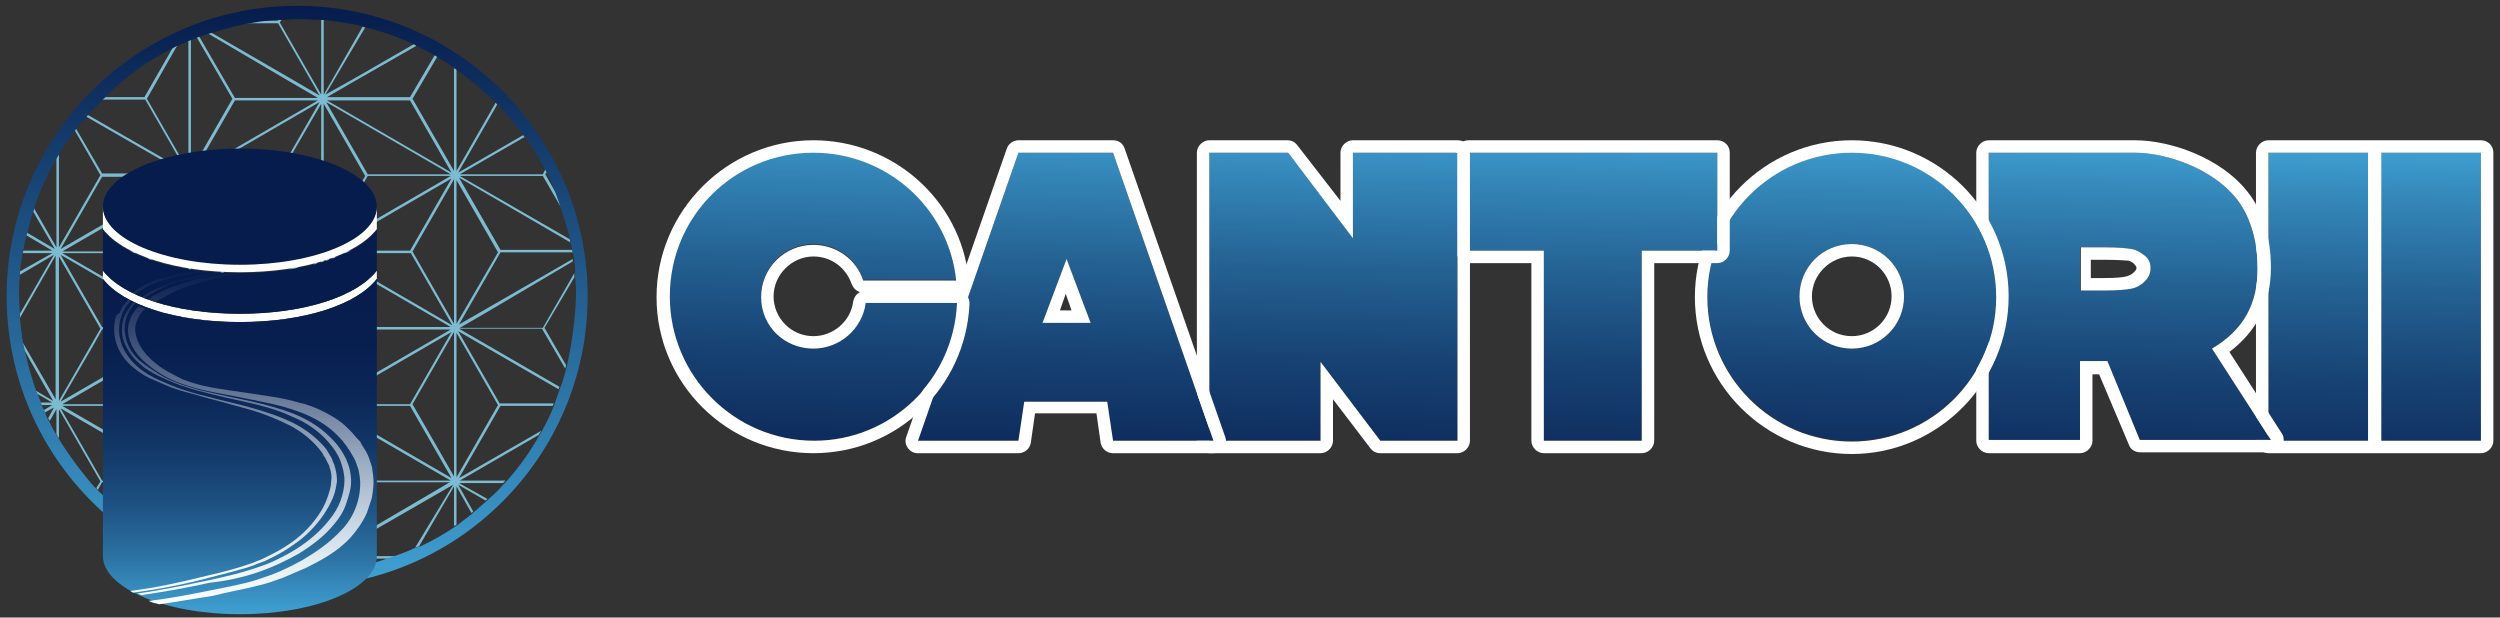 <?xml version="1.0" encoding="utf-8"?>
<!-- Generator: Adobe Illustrator 24.0.2, SVG Export Plug-In . SVG Version: 6.00 Build 0)  -->
<svg version="1.1" id="レイヤー_1" xmlns="http://www.w3.org/2000/svg" xmlns:xlink="http://www.w3.org/1999/xlink" x="0px"
	 y="0px" viewBox="0 0 301.2 74.4" style="enable-background:new 0 0 301.2 74.4;" xml:space="preserve">
<rect x="0" y="0" width="301.2" height="74.4" fill="#333333" stroke="none"/>
<style type="text/css">
	.st0{fill:url(#SVGID_1_);}
	.st1{fill:url(#SVGID_2_);}
	.st2{fill:#FFFFFF;}
	.st3{fill:url(#SVGID_3_);}
	.st4{fill:url(#SVGID_4_);}
	.st5{fill:url(#SVGID_5_);}
	.st6{fill:url(#SVGID_6_);}
	.st7{fill:url(#SVGID_7_);}
	.st8{fill:url(#SVGID_8_);}
	.st9{fill:#7DBBD1;}
	.st10{fill:url(#SVGID_9_);}
	.st11{fill:#061C4C;}
	.st12{fill:url(#SVGID_10_);}
	.st13{fill:url(#SVGID_11_);}
	.st14{fill:url(#SVGID_12_);}
	.st15{fill:url(#SVGID_13_);}
	.st16{fill:url(#SVGID_14_);}
	.st17{fill:url(#SVGID_15_);}
	.st18{fill:url(#SVGID_16_);}
</style>
<linearGradient id="SVGID_1_" gradientUnits="userSpaceOnUse" x1="280.061" y1="17.557" x2="278.854" y2="75.498">
	<stop  offset="0" style="stop-color:#40A1D3"/>
	<stop  offset="0.105" style="stop-color:#3588BA"/>
	<stop  offset="0.296" style="stop-color:#246293"/>
	<stop  offset="0.484" style="stop-color:#174374"/>
	<stop  offset="0.666" style="stop-color:#0E2D5E"/>
	<stop  offset="0.841" style="stop-color:#082051"/>
	<stop  offset="1" style="stop-color:#061C4C"/>
</linearGradient>
<rect x="273.3" y="18.4" class="st0" width="12.8" height="34.7"/>
<linearGradient id="SVGID_2_" gradientUnits="userSpaceOnUse" x1="292.88" y1="17.557" x2="291.672" y2="75.498">
	<stop  offset="0" style="stop-color:#40A1D3"/>
	<stop  offset="0.105" style="stop-color:#3588BA"/>
	<stop  offset="0.296" style="stop-color:#246293"/>
	<stop  offset="0.484" style="stop-color:#174374"/>
	<stop  offset="0.666" style="stop-color:#0E2D5E"/>
	<stop  offset="0.841" style="stop-color:#082051"/>
	<stop  offset="1" style="stop-color:#061C4C"/>
</linearGradient>
<rect x="286.1" y="18.4" class="st1" width="12.8" height="34.7"/>
<path class="st2" d="M298.9,16.9h-12.8h-12.8c-0.8,0-1.5,0.7-1.5,1.5v34.7c0,0.8,0.7,1.5,1.5,1.5h12.8h12.8c0.8,0,1.5-0.7,1.5-1.5
	V18.4C300.4,17.5,299.7,16.9,298.9,16.9z M298.9,53.1h-12.8h-12.8V18.4h12.8h12.8V53.1z"/>
<linearGradient id="SVGID_3_" gradientUnits="userSpaceOnUse" x1="256.961" y1="16.804" x2="255.744" y2="75.187">
	<stop  offset="0" style="stop-color:#40A1D3"/>
	<stop  offset="0.105" style="stop-color:#3588BA"/>
	<stop  offset="0.296" style="stop-color:#246293"/>
	<stop  offset="0.484" style="stop-color:#174374"/>
	<stop  offset="0.666" style="stop-color:#0E2D5E"/>
	<stop  offset="0.841" style="stop-color:#082051"/>
	<stop  offset="1" style="stop-color:#061C4C"/>
</linearGradient>
<path class="st3" d="M250.6,43.6v9.5h-11V18.4c0,0,17.6,0,17.6,0c3.8,0,9.4,1.9,12.3,5.6c1.8,2.3,2.5,5.5,2.5,8.3
	c0,4.2-1.6,7.4-5.5,9.7l7.1,11h-15.8l-3.9-9.5H250.6z M250.6,29.8V35h3.1c1.4,0,2.4-0.1,3-0.2c0.6-0.1,1.2-0.4,1.7-0.9
	c0.5-0.5,0.7-1,0.7-1.6c0-0.6-0.2-1.1-0.7-1.5c-0.5-0.4-1-0.7-1.6-0.8c-0.6-0.1-1.6-0.2-3.2-0.2H250.6z"/>
<path class="st2" d="M257.2,18.4c3.8,0,9.4,1.9,12.3,5.6c1.8,2.3,2.5,5.5,2.5,8.3c0,4.2-1.6,7.4-5.5,9.7l7.1,11h-15.8l-3.9-9.5h-3.3
	v9.5h-11V18.4C239.5,18.4,257.2,18.4,257.2,18.4 M250.6,35h3.1c1.4,0,2.4-0.1,3-0.2c0.6-0.1,1.2-0.4,1.7-0.9c0.5-0.5,0.7-1,0.7-1.6
	c0-0.6-0.2-1.1-0.7-1.5c-0.5-0.4-1-0.7-1.6-0.8c-0.6-0.1-1.6-0.2-3.2-0.2h-2.9V35 M257.2,16.9h-17.6c-0.8,0-1.5,0.7-1.5,1.5v34.7
	c0,0.8,0.7,1.5,1.5,1.5h11c0.8,0,1.5-0.7,1.5-1.5v-8h0.8l3.6,8.5c0.2,0.6,0.8,0.9,1.4,0.9h15.8c0.5,0,1.1-0.3,1.3-0.8
	s0.2-1.1-0.1-1.5l-6.3-9.8c3.3-2.5,5-5.8,5-10.2c0-3.6-1-6.9-2.9-9.2C267.5,19,261.5,16.9,257.2,16.9L257.2,16.9z M252.1,31.3h1.4
	c1.9,0,2.7,0.1,2.9,0.1c0.3,0.1,0.6,0.2,0.8,0.5c0.2,0.2,0.2,0.3,0.2,0.4c0,0.1,0,0.2-0.3,0.5c-0.3,0.3-0.6,0.4-0.9,0.5
	c-0.4,0.1-1.1,0.2-2.7,0.2h-1.6V31.3L252.1,31.3z"/>
<linearGradient id="SVGID_4_" gradientUnits="userSpaceOnUse" x1="223.52" y1="16.107" x2="222.304" y2="74.491">
	<stop  offset="0" style="stop-color:#40A1D3"/>
	<stop  offset="0.105" style="stop-color:#3588BA"/>
	<stop  offset="0.296" style="stop-color:#246293"/>
	<stop  offset="0.484" style="stop-color:#174374"/>
	<stop  offset="0.666" style="stop-color:#0E2D5E"/>
	<stop  offset="0.841" style="stop-color:#082051"/>
	<stop  offset="1" style="stop-color:#061C4C"/>
</linearGradient>
<path class="st4" d="M240.5,35.7c0,9.6-7.8,17.4-17.4,17.4c-9.6,0-17.4-7.8-17.4-17.4s7.8-17.4,17.4-17.4
	C232.7,18.4,240.5,26.1,240.5,35.7z M223.1,29.4c-3.5,0-6.3,2.8-6.3,6.3c0,3.5,2.8,6.3,6.3,6.3s6.3-2.8,6.3-6.3
	C229.4,32.2,226.6,29.4,223.1,29.4z"/>
<path class="st2" d="M223.1,18.4c9.6,0,17.4,7.8,17.4,17.4s-7.8,17.4-17.4,17.4c-9.6,0-17.4-7.8-17.4-17.4S213.5,18.4,223.1,18.4
	 M223.1,42c3.5,0,6.3-2.8,6.3-6.3s-2.8-6.3-6.3-6.3c-3.5,0-6.3,2.8-6.3,6.3S219.6,42,223.1,42 M223.1,16.9
	c-10.4,0-18.9,8.5-18.9,18.9s8.5,18.9,18.9,18.9S242,46.1,242,35.7S233.5,16.9,223.1,16.9L223.1,16.9z M223.1,40.5
	c-2.7,0-4.8-2.2-4.8-4.8s2.2-4.8,4.8-4.8c2.7,0,4.8,2.2,4.8,4.8S225.8,40.5,223.1,40.5L223.1,40.5z"/>
<linearGradient id="SVGID_5_" gradientUnits="userSpaceOnUse" x1="192.065" y1="15.452" x2="190.849" y2="73.835">
	<stop  offset="0" style="stop-color:#40A1D3"/>
	<stop  offset="0.105" style="stop-color:#3588BA"/>
	<stop  offset="0.296" style="stop-color:#246293"/>
	<stop  offset="0.484" style="stop-color:#174374"/>
	<stop  offset="0.666" style="stop-color:#0E2D5E"/>
	<stop  offset="0.841" style="stop-color:#082051"/>
	<stop  offset="1" style="stop-color:#061C4C"/>
</linearGradient>
<polygon class="st5" points="176.9,18.4 176.9,30.2 186,30.2 186,53.1 197.8,53.1 197.8,30.2 206.9,30.2 206.9,18.4 "/>
<path class="st2" d="M206.9,18.4v11.8h-9.1v22.9H186V30.2h-9.1V18.4H206.9 M206.9,16.9h-30c-0.8,0-1.5,0.7-1.5,1.5v11.8
	c0,0.8,0.7,1.5,1.5,1.5h7.6v21.4c0,0.8,0.7,1.5,1.5,1.5h11.8c0.8,0,1.5-0.7,1.5-1.5V31.7h7.6c0.8,0,1.5-0.7,1.5-1.5V18.4
	C208.4,17.5,207.7,16.9,206.9,16.9L206.9,16.9z"/>
<linearGradient id="SVGID_6_" gradientUnits="userSpaceOnUse" x1="161.086" y1="14.806" x2="159.87" y2="73.19">
	<stop  offset="0" style="stop-color:#40A1D3"/>
	<stop  offset="0.105" style="stop-color:#3588BA"/>
	<stop  offset="0.296" style="stop-color:#246293"/>
	<stop  offset="0.484" style="stop-color:#174374"/>
	<stop  offset="0.666" style="stop-color:#0E2D5E"/>
	<stop  offset="0.841" style="stop-color:#082051"/>
	<stop  offset="1" style="stop-color:#061C4C"/>
</linearGradient>
<polygon class="st6" points="175.6,18.4 163,18.4 163,28.6 155.2,18.4 155,18.4 145.7,18.4 145.7,53.1 159.1,53.1 159.1,43.6 
	166.3,53.1 175.6,53.1 "/>
<path class="st2" d="M175.6,18.4v34.7h-9.3l-7.2-9.5v9.5h-13.4V18.4h9.3h0.2l7.8,10.3V18.4H175.6 M175.6,16.9H163
	c-0.8,0-1.5,0.7-1.5,1.5v5.8l-5.2-6.7c-0.3-0.4-0.7-0.6-1.2-0.6H155h-9.3c-0.8,0-1.5,0.7-1.5,1.5v34.7c0,0.8,0.7,1.5,1.5,1.5h13.4
	c0.8,0,1.5-0.7,1.5-1.5v-5l4.5,5.9c0.3,0.4,0.7,0.6,1.2,0.6h9.3c0.8,0,1.5-0.7,1.5-1.5V18.4C177.1,17.5,176.5,16.9,175.6,16.9
	L175.6,16.9z"/>
<linearGradient id="SVGID_7_" gradientUnits="userSpaceOnUse" x1="129.253" y1="14.176" x2="128.037" y2="72.56">
	<stop  offset="0" style="stop-color:#40A1D3"/>
	<stop  offset="0.105" style="stop-color:#3588BA"/>
	<stop  offset="0.296" style="stop-color:#246293"/>
	<stop  offset="0.484" style="stop-color:#174374"/>
	<stop  offset="0.666" style="stop-color:#0E2D5E"/>
	<stop  offset="0.841" style="stop-color:#082051"/>
	<stop  offset="1" style="stop-color:#061C4C"/>
</linearGradient>
<path class="st7" d="M134.1,18.4h-5.7h-5.7l-12.1,34.7h12.1l0.7-4.7h5h5l0.7,4.7h12.1L134.1,18.4z M125.6,38.9l2.9-7.7l2.9,7.7
	H125.6z"/>
<path class="st2" d="M134.1,18.4l12.1,34.7h-12.1l-0.7-4.7h-5h-5l-0.7,4.7h-12.1l12.1-34.7h5.7H134.1 M125.6,38.9h5.8l-2.9-7.7
	L125.6,38.9 M134.1,16.9h-5.7h-5.7c-0.6,0-1.2,0.4-1.4,1l-12.1,34.7c-0.2,0.5-0.1,1,0.2,1.4c0.3,0.4,0.7,0.6,1.2,0.6h12.1
	c0.7,0,1.4-0.5,1.5-1.3l0.5-3.5h3.7h3.7l0.5,3.5c0.1,0.7,0.7,1.3,1.5,1.3h12.1c0.5,0,0.9-0.2,1.2-0.6c0.3-0.4,0.4-0.9,0.2-1.4
	l-12.1-34.7C135.3,17.3,134.8,16.9,134.1,16.9L134.1,16.9z M127.7,37.4l0.7-2l0.7,2H127.7L127.7,37.4z"/>
<linearGradient id="SVGID_8_" gradientUnits="userSpaceOnUse" x1="98.46" y1="13.535" x2="97.243" y2="71.919">
	<stop  offset="0" style="stop-color:#40A1D3"/>
	<stop  offset="0.105" style="stop-color:#3588BA"/>
	<stop  offset="0.296" style="stop-color:#246293"/>
	<stop  offset="0.484" style="stop-color:#174374"/>
	<stop  offset="0.666" style="stop-color:#0E2D5E"/>
	<stop  offset="0.841" style="stop-color:#082051"/>
	<stop  offset="1" style="stop-color:#061C4C"/>
</linearGradient>
<path class="st8" d="M98,42c-3.5,0-6.3-2.8-6.3-6.3s2.8-6.3,6.3-6.3c2.8,0,5.2,1.8,6,4.3h11.2c-1-8.7-8.3-15.4-17.2-15.4
	c-9.6,0-17.4,7.8-17.4,17.4S88.4,53.1,98,53.1c9.3,0,16.9-7.3,17.3-16.6h-11.1C103.9,39.6,101.2,42,98,42z"/>
<path class="st2" d="M98,18.4c8.9,0,16.3,6.7,17.2,15.4H104c-0.8-2.5-3.2-4.3-6-4.3c-3.5,0-6.3,2.8-6.3,6.3S94.5,42,98,42
	c3.2,0,5.9-2.4,6.3-5.5h11.1c-0.4,9.2-8,16.6-17.3,16.6c-9.6,0-17.4-7.8-17.4-17.4S88.4,18.4,98,18.4 M115.3,36.5L115.3,36.5
	 M98,16.9c-10.4,0-18.9,8.5-18.9,18.9S87.6,54.6,98,54.6c10.1,0,18.3-7.9,18.8-17.9c0-0.1,0-0.1,0-0.2c0-0.6-0.4-1.2-1-1.4
	c0.2-0.1,0.3-0.2,0.5-0.4c0.3-0.3,0.4-0.7,0.4-1.2C115.7,24.1,107.6,16.9,98,16.9L98,16.9z M98,40.5c-2.7,0-4.8-2.2-4.8-4.8
	s2.2-4.8,4.8-4.8c2.1,0,3.9,1.3,4.6,3.3c0.2,0.5,0.5,0.8,1,1c-0.4,0.2-0.7,0.6-0.8,1.1C102.5,38.7,100.4,40.5,98,40.5L98,40.5z"/>
<path class="st2" d="M286.1,53.8c-0.4,0-0.8-0.3-0.8-0.8V18.4c0-0.4,0.3-0.8,0.8-0.8s0.8,0.3,0.8,0.8v34.7
	C286.8,53.5,286.5,53.8,286.1,53.8z"/>
<g>
	<path class="st9" d="M69.2,33.4c0-0.2,0-0.4,0-0.5l-3.8,6.6h0h-10l3.1-1.8L69,31.5c0-0.1,0-0.2,0-0.3l-10.4,6l-3.3,1.9l5-8.7h0h8.7
		c0-0.1,0-0.2-0.1-0.3h-8.6h0l-5-8.7l13.4,7.8c0-0.1,0-0.3-0.1-0.4l-13.2-7.6h10h0l2.2,3.8c-0.2-0.6-0.4-1.1-0.6-1.7l-1.3-2.3l0,0
		l0.2-0.3c-0.1-0.1-0.1-0.2-0.2-0.3L65.4,21h0h-10l7.8-4.5c-0.1-0.1-0.1-0.2-0.2-0.2l-7.8,4.5l4.7-8.2c-0.1-0.1-0.1-0.2-0.2-0.2
		L55,20.6V8.3c-0.1-0.1-0.2-0.1-0.3-0.2v12.5l-5-8.7l3-5.1c-0.1-0.1-0.2-0.1-0.3-0.2l-3,5.1h-10l3.1-1.8l7.7-4.4
		c-0.1-0.1-0.2-0.1-0.3-0.2l-7.3,4.2l-3.4,1.9L44,3.3c-0.1,0-0.2,0-0.3-0.1L39,11.4v-9c-0.1,0-0.2,0-0.3,0v9l-5-8.7L34,2.3
		c-0.1,0-0.2,0-0.4,0l-0.1,0.2h0h-2.2c-0.6,0.1-1.2,0.2-1.8,0.3h4h0l5,8.7l-3.6-2.1l-9.5-5.5c-0.1,0-0.3,0.1-0.4,0.1L35.2,10
		l3.1,1.8h-10h0L24,4.4c-0.1,0-0.2,0.1-0.3,0.1l4.3,7.4l-5,8.7V4.8c-0.1,0-0.2,0.1-0.3,0.1v15.7l-5-8.7l3.7-6.5
		c-0.2,0.1-0.3,0.2-0.5,0.2l-3.5,6.1h-5c-0.1,0.1-0.2,0.2-0.3,0.3h5.4l5,8.7l-12-6.9c-0.1,0.1-0.1,0.2-0.2,0.2l12,6.9h-10l-3.2-5.5
		C9.1,15.6,9,15.7,9,15.7l3.1,5.4l0,0l-5,8.7V18.6c-0.1,0.2-0.2,0.3-0.3,0.5v10.7l-2.7-4.7c0,0.1-0.1,0.3-0.1,0.4l2.6,4.5L3.2,28
		c0,0.1,0,0.2-0.1,0.3l3.2,1.9H2.8c0,0.1,0,0.2-0.1,0.3h3.6l-3.9,2.2c0,0.1,0,0.2,0,0.4l4.1-2.4l-4.1,7.1c0,0.2,0,0.4,0,0.5l4.3-7.5
		v17.3l-4-6.9c0,0.3,0.1,0.6,0.2,0.9l0.6,1.1l2.9,5.1l-2.2-1.3c0.1,0.2,0.1,0.3,0.2,0.4l1.9,1.1H4.9c0,0.1,0.1,0.2,0.1,0.3h1.3
		l-1,0.6c0,0.1,0.1,0.2,0.1,0.3l1.1-0.6l-0.7,1.3c0.1,0.1,0.1,0.2,0.2,0.3l0.8-1.4v3c0.1,0.2,0.2,0.4,0.3,0.5v-3.5l5,8.7l-0.5,0.8
		c0.1,0.1,0.1,0.2,0.2,0.2l0.5-0.9h10l-7,4c0.1,0.1,0.2,0.1,0.3,0.2l6.9-4l-3.6,6.2c0.1,0.1,0.2,0.1,0.3,0.2l3.6-6.2v8
		c0.1,0,0.2,0.1,0.3,0.1v-8.1l5,8.7l-0.5,0.9c0.1,0,0.2,0,0.3,0.1l0.5-0.9h0h10l-3.1,1.8c0.2,0,0.4,0,0.6,0l2.7-1.6l-0.9,1.5
		c0.1,0,0.2,0,0.4,0l0.8-1.3v1.3c0.1,0,0.2,0,0.3,0v-1.3l0.7,1.2c0.1,0,0.2,0,0.3,0l-0.7-1.3l1.9,1.1c0.2,0,0.3-0.1,0.5-0.1
		l-2.3-1.3h7.3c0.3-0.1,0.6-0.2,0.9-0.3h-8.1l3.1-1.8l11.8-6.8L50,66c0.2-0.1,0.3-0.1,0.5-0.2l4.2-7.2v4.8c0.1-0.1,0.2-0.1,0.3-0.2
		v-4.6l1.8,3.2c0.1-0.1,0.2-0.1,0.2-0.2l-1.8-3.2l3.3,1.9c0.1-0.1,0.2-0.1,0.2-0.2l-3.4-1.9h0h5.3c0.1-0.1,0.2-0.2,0.3-0.3h-5.5h0
		l9.5-5.5c0.1-0.2,0.2-0.3,0.3-0.5l-9.9,5.7l5-8.7h0h6.3c0-0.1,0.1-0.2,0.1-0.3h-6.5h0l-5-8.7l12.1,7c0-0.1,0.1-0.2,0.1-0.3l-12.1-7
		h0h10h0l2.1,3.6l0.7,1.2c0-0.1,0.1-0.3,0.1-0.4l-2.6-4.5L69.2,33.4z M22.5,21.6l-5,8.7h-10L22.5,21.6z M22.5,40l-5,8.7h-10L22.5,40
		z M7.3,48.4l4-6.9l1-1.8h10L7.3,48.4z M18.9,37.1L7.5,30.5h10l5,8.7L18.9,37.1z M12.3,21.3h10l-15,8.7L12.3,21.3z M19.2,37.6
		l3.1,1.8h-10l-5-8.7L19.2,37.6z M7.1,30.9l5,8.7l-5,8.7V30.9z M12.3,57.9l-5-8.7l15,8.7H12.3z M7.5,48.9h10l5,8.7L7.5,48.9z
		 M22.7,57.4l-5-8.7l5-8.7V57.4z M22.7,39L22.7,39l-5-8.7l5-8.7V39z M38.5,12.3l-5,8.7h0h-10L38.5,12.3z M28.3,48.9h10l-15,8.7
		L28.3,48.9L28.3,48.9z M23.3,40l15,8.7h-10h0L23.3,40z M38.5,49.2l-5,8.7h0h-10h0L38.5,49.2z M23.5,39.7L23.5,39.7h10h0l2.1,3.6
		l2.9,5.1L23.5,39.7z M23.3,39.2l5-8.7h0h10l-11.7,6.7L23.3,39.2z M33.5,39.4h-10l3.1-1.8l11.9-6.9L33.5,39.4L33.5,39.4z M23.5,21.3
		h10h0l5,8.7L23.5,21.3z M28.3,12.1L28.3,12.1h10l-15,8.7L28.3,12.1z M38.3,30.2h-10h0l-5-8.7L38.3,30.2z M23,39V21.7l5,8.7L23,39
		L23,39z M23,40.1l5,8.7l-5,8.7V40.1z M28.3,67.1L28.3,67.1l-5-8.7l11.8,6.8l3.1,1.8H28.3z M34.9,64.7l-11.4-6.6h0h10h0l5,8.7
		L34.9,64.7z M38.7,66.7l-5-8.7l5-8.7V66.7z M38.7,48.2l-5-8.7l5-8.7V48.2z M38.7,12.5v17.3l-5-8.7l0,0L38.7,12.5L38.7,12.5z
		 M44.3,39.7h10h0l-15,8.7l4-6.9L44.3,39.7z M44.3,39.4l-5-8.7l11.9,6.9l3.1,1.8H44.3z M54.4,40l-5,8.7h-10L54.4,40z M50.9,37.1
		l-11.4-6.6h10l5,8.7L50.9,37.1z M39.3,29.9l5-8.7h10h0L39.3,29.9z M39.4,30.2l15-8.7l-5,8.7H39.4z M49.4,12.1l5,8.7l-15-8.7H49.4z
		 M54.3,21L54.3,21h-10l-5-8.7L54.3,21z M39,12.5L39,12.5l5,8.7l0,0l-5,8.7V12.5z M39,30.9l5,8.7l-5,8.7V30.9z M54.3,57.9L54.3,57.9
		h-10l-5-8.7L54.3,57.9z M39,66.7V49.4l5,8.7L39,66.7z M42.6,64.9l-3.4,1.9l5-8.7h10L42.6,64.9z M39.4,48.9h10l5,8.7L39.4,48.9z
		 M54.7,57.4l-5-8.7l5-8.7V57.4z M54.7,39L54.7,39l-5-8.7l5-8.7V39z M60,48.8l-5,8.7V40.1L60,48.8z M55,39L55,39V21.7l5,8.7L55,39z"
		/>
	<linearGradient id="SVGID_9_" gradientUnits="userSpaceOnUse" x1="35.827" y1="70.72" x2="35.827" y2="0.72">
		<stop  offset="0" style="stop-color:#40A1D3"/>
		<stop  offset="1" style="stop-color:#061C4C"/>
	</linearGradient>
	<path class="st10" d="M35.8,0.7L35.8,0.7c-19.3,0-35,15.7-35,35s15.7,35,35,35s35-15.7,35-35S55.1,0.7,35.8,0.7z M68.3,44.1
		c0,0.1-0.1,0.3-0.1,0.4c-0.2,0.7-0.4,1.5-0.7,2.2c0,0.1-0.1,0.2-0.1,0.3c-0.2,0.6-0.4,1.1-0.6,1.7c0,0.1-0.1,0.2-0.1,0.3
		c-0.4,1-0.9,2-1.4,2.9c-0.1,0.2-0.2,0.3-0.3,0.5c-1.1,2-2.4,3.8-3.9,5.5c-0.1,0.1-0.2,0.2-0.3,0.3c-0.6,0.7-1.2,1.3-1.9,1.9
		c-0.1,0.1-0.2,0.1-0.2,0.2c-0.5,0.4-1,0.9-1.5,1.3c-0.1,0.1-0.2,0.1-0.2,0.2c-0.6,0.5-1.2,0.9-1.8,1.4c-0.1,0.1-0.2,0.1-0.3,0.2
		c-1.3,0.9-2.7,1.7-4.2,2.4C50.3,65.9,50.2,66,50,66c-0.8,0.4-1.6,0.7-2.5,1c-0.3,0.1-0.6,0.2-0.9,0.3c-1.6,0.6-3.3,1-5,1.3
		c-0.2,0-0.3,0.1-0.5,0.1c-0.4,0.1-0.8,0.1-1.2,0.2c-0.1,0-0.2,0-0.3,0c-0.2,0-0.5,0.1-0.7,0.1c-0.1,0-0.2,0-0.3,0
		c-0.3,0-0.5,0-0.8,0.1c-0.1,0-0.2,0-0.4,0c-0.6,0-1.2,0-1.7,0c0,0-0.1,0-0.1,0c-0.2,0-0.4,0-0.6,0c-2.5,0-5-0.4-7.3-1
		c-0.1,0-0.2,0-0.3-0.1c-1.5-0.4-3-0.9-4.5-1.5c-0.1,0-0.2-0.1-0.3-0.1c-1.2-0.5-2.4-1.1-3.6-1.8c-0.1-0.1-0.2-0.1-0.3-0.2
		c-1.1-0.7-2.3-1.4-3.3-2.2c-0.1-0.1-0.2-0.1-0.3-0.2c-1.2-1-2.4-2-3.5-3.1c-0.1-0.1-0.1-0.2-0.2-0.2C9.9,57,8.4,55,7.1,52.9
		c-0.1-0.2-0.2-0.3-0.3-0.5c-0.3-0.5-0.6-1-0.8-1.5c-0.1-0.1-0.1-0.2-0.2-0.3c-0.1-0.2-0.2-0.4-0.3-0.7c0-0.1-0.1-0.2-0.1-0.3
		c-0.1-0.2-0.2-0.4-0.3-0.6c0-0.1-0.1-0.2-0.1-0.3c-0.1-0.4-0.3-0.7-0.4-1.1c-0.1-0.1-0.1-0.3-0.2-0.4c-0.6-1.6-1-3.2-1.4-4.9
		c-0.1-0.3-0.1-0.6-0.2-0.9c-0.2-1-0.3-2-0.4-3c0-0.2,0-0.4,0-0.5c0-0.7-0.1-1.4-0.1-2.2c0-0.9,0-1.7,0.1-2.6c0-0.1,0-0.2,0-0.4
		c0.1-0.8,0.2-1.5,0.3-2.2c0-0.1,0-0.2,0.1-0.3C2.9,29.6,3,29,3.2,28.4c0-0.1,0-0.2,0.1-0.3c0.2-0.9,0.4-1.7,0.7-2.6
		c0-0.1,0.1-0.3,0.1-0.4c0.7-2.1,1.6-4.1,2.7-6c0.1-0.2,0.2-0.4,0.3-0.5c0.6-1,1.2-1.9,1.9-2.8c0.1-0.1,0.1-0.2,0.2-0.3
		c0.4-0.5,0.8-1,1.2-1.4c0.1-0.1,0.1-0.2,0.2-0.2c0.5-0.6,1.1-1.2,1.6-1.7c0.1-0.1,0.2-0.2,0.3-0.3C15,9.3,17.8,7.3,21,5.7
		c0.2-0.1,0.3-0.2,0.5-0.2c0.4-0.2,0.8-0.4,1.3-0.6c0.1,0,0.2-0.1,0.3-0.1c0.2-0.1,0.5-0.2,0.7-0.3c0.1,0,0.2-0.1,0.3-0.1
		c0.3-0.1,0.6-0.2,0.9-0.3c0.1,0,0.3-0.1,0.4-0.1c1.3-0.4,2.7-0.8,4.1-1.1c0.6-0.1,1.2-0.2,1.8-0.3c0.8-0.1,1.6-0.2,2.3-0.2
		c0.1,0,0.2,0,0.4,0c0.6,0,1.2-0.1,1.9-0.1c1,0,1.9,0.1,2.9,0.1c0.1,0,0.2,0,0.3,0c1.6,0.2,3.2,0.4,4.7,0.8c0.1,0,0.2,0,0.3,0.1
		c2,0.5,4,1.2,5.9,2.1c0.1,0.1,0.2,0.1,0.3,0.2c0.7,0.3,1.4,0.7,2.1,1.1c0.1,0,0.2,0.1,0.3,0.2c0.7,0.4,1.4,0.8,2,1.3
		c0.1,0.1,0.2,0.1,0.3,0.2c1.7,1.2,3.3,2.6,4.8,4c0.1,0.1,0.1,0.2,0.2,0.2c1.1,1.2,2.1,2.4,3.1,3.7c0.1,0.1,0.1,0.2,0.2,0.2
		c0.9,1.3,1.7,2.6,2.4,4c0.1,0.1,0.1,0.2,0.2,0.3c0.4,0.8,0.8,1.7,1.1,2.6c0.2,0.5,0.4,1.1,0.6,1.7c0.4,1.3,0.8,2.5,1.1,3.9
		c0,0.1,0,0.3,0.1,0.4c0.1,0.3,0.1,0.6,0.2,0.9c0,0.1,0,0.2,0.1,0.3c0,0.2,0.1,0.5,0.1,0.7c0,0.1,0,0.2,0,0.3
		c0.1,0.4,0.1,0.9,0.1,1.3c0,0.2,0,0.4,0,0.5c0.1,0.8,0.1,1.6,0.1,2.3C69.3,38.6,68.9,41.4,68.3,44.1z"/>
	<path class="st2" d="M28.9,37.8c-7.8,0-14.1-2.1-16.5-5.2v1c2.4,3.1,8.7,5.2,16.5,5.2s14.1-2.1,16.5-5.2v-1
		C43,35.7,36.7,37.8,28.9,37.8z"/>
	<path class="st2" d="M28.9,31.8c-9.1,0-16.5-3.1-16.5-7v2.8c2.4,3.1,8.7,5.2,16.5,5.2s14.1-2.1,16.5-5.2v-2.8
		C45.4,28.7,38,31.8,28.9,31.8z"/>
	<ellipse class="st11" cx="28.9" cy="24.9" rx="16.5" ry="7"/>
	<path class="st11" d="M28.9,32.9c-7.8,0-14.1-2.1-16.5-5.2v4.9c2.4,3.1,8.7,5.2,16.5,5.2s14.1-2.1,16.5-5.2v-4.9
		C43,30.8,36.7,32.9,28.9,32.9z"/>
	<linearGradient id="SVGID_10_" gradientUnits="userSpaceOnUse" x1="28.915" y1="73.963" x2="28.915" y2="33.626">
		<stop  offset="0" style="stop-color:#40A1D3"/>
		<stop  offset="3.028607e-02" style="stop-color:#3C98CA"/>
		<stop  offset="0.171" style="stop-color:#2C72A3"/>
		<stop  offset="0.318" style="stop-color:#1E5384"/>
		<stop  offset="0.469" style="stop-color:#133B6B"/>
		<stop  offset="0.627" style="stop-color:#0C295A"/>
		<stop  offset="0.798" style="stop-color:#071F4F"/>
		<stop  offset="1" style="stop-color:#061C4C"/>
	</linearGradient>
	<path class="st12" d="M28.9,38.8c-7.8,0-14.1-2.1-16.5-5.2V67c0,3.8,7.4,7,16.5,7s16.5-3.1,16.5-7V33.6
		C43,36.7,36.7,38.8,28.9,38.8z"/>
	<linearGradient id="SVGID_11_" gradientUnits="userSpaceOnUse" x1="30.303" y1="32.4" x2="30.303" y2="73.151">
		<stop  offset="0" style="stop-color:#FFFFFF;stop-opacity:0"/>
		<stop  offset="4.119200e-02" style="stop-color:#FFFFFF;stop-opacity:4.119200e-02"/>
		<stop  offset="1" style="stop-color:#FFFFFF"/>
	</linearGradient>
	<path class="st13" d="M31.3,70.5c0.5-0.1,1-0.3,1.4-0.4c0.5-0.2,0.9-0.3,1.4-0.5c0.9-0.4,1.9-0.8,2.8-1.2c1.8-0.9,3.7-1.9,5.3-3.6
		c0.8-0.9,1.5-1.9,2-3c0.2-0.6,0.4-1.2,0.6-1.8c0.1-0.6,0.2-1.3,0.2-1.9c0-0.6-0.1-1.3-0.2-1.9c-0.2-0.6-0.4-1.3-0.7-1.8
		c-0.2-0.3-0.3-0.5-0.5-0.8l-0.2-0.4L43,52.8c-0.2-0.2-0.4-0.5-0.6-0.7c-0.2-0.2-0.4-0.4-0.6-0.6c-0.8-0.8-1.8-1.4-2.8-1.9
		c-1-0.5-2-0.9-3-1.1c-2-0.6-3.9-0.8-5.8-1.1c-1.9-0.3-3.8-0.5-5.6-0.9c-0.9-0.2-1.8-0.5-2.6-0.8c-0.8-0.4-1.6-0.8-2.4-1.3
		c-1.5-1-2.7-2.3-3.1-3.6c-0.2-0.6-0.3-1.3-0.1-1.9c0.2-0.6,0.5-1.2,1.1-1.7c0,0,0,0,0,0c-0.3-0.1-0.5-0.2-0.8-0.3
		c-0.5,0.5-0.9,1.1-1.1,1.8c-0.3,0.8-0.2,1.7,0.1,2.5c0.3,0.8,0.8,1.5,1.4,2.1c0.6,0.6,1.4,1.2,2.2,1.7c0.8,0.5,1.6,0.9,2.5,1.2
		c0.9,0.3,1.8,0.6,2.7,0.8c1.8,0.4,3.7,0.7,5.6,1.1c1.9,0.4,3.7,0.7,5.6,1.4c1.8,0.6,3.7,1.6,5.1,3.1c0.7,0.7,1.3,1.6,1.8,2.5
		c0.3,0.5,0.4,1,0.6,1.5c0.1,0.5,0.2,1.1,0.2,1.6c0,1.1-0.2,2.1-0.6,3.1c-0.4,1-1,1.9-1.7,2.6c-1.4,1.5-3,2.6-4.7,3.6
		c-0.9,0.5-1.7,0.9-2.6,1.3c-0.9,0.4-1.8,0.7-2.7,1c-1.8,0.6-3.7,0.9-5.6,1.3c-2.5,0.5-5,1-7.6,1.3c0.4,0.2,0.8,0.3,1.3,0.4
		c2.2-0.3,4.3-0.7,6.4-1C27.5,71.3,29.4,71,31.3,70.5z"/>
	<linearGradient id="SVGID_12_" gradientUnits="userSpaceOnUse" x1="28.488" y1="32.382" x2="28.488" y2="72.157">
		<stop  offset="0" style="stop-color:#FFFFFF;stop-opacity:0"/>
		<stop  offset="4.119200e-02" style="stop-color:#FFFFFF;stop-opacity:4.119200e-02"/>
		<stop  offset="1" style="stop-color:#FFFFFF"/>
	</linearGradient>
	<path class="st14" d="M30.9,69c1.8-0.6,3.5-1.4,5.1-2.3c1.6-1,3.1-2.1,4.3-3.6c0.6-0.7,1.1-1.5,1.4-2.4c0.3-0.9,0.6-1.8,0.6-2.7
		c0-0.9-0.2-1.8-0.6-2.7c-0.4-0.8-0.9-1.6-1.6-2.3c-1.3-1.4-2.9-2.4-4.6-3.1c-3.5-1.4-7.3-1.9-11-2.8c-0.9-0.2-1.8-0.5-2.7-0.8
		c-0.9-0.3-1.8-0.7-2.6-1.2c-0.8-0.5-1.6-1-2.3-1.6c-0.7-0.6-1.3-1.4-1.6-2.3c-0.3-0.9-0.4-1.9-0.1-2.8c0.2-0.7,0.6-1.4,1.2-1.9
		c-0.1,0-0.2-0.1-0.3-0.1c-0.5,0.5-0.9,1.2-1.2,1.9c-0.3,1-0.3,2.1,0.1,3c0.4,1,1,1.8,1.7,2.4c0.7,0.7,1.6,1.2,2.4,1.6
		c0.9,0.4,1.7,0.8,2.6,1.1c0.9,0.3,1.8,0.6,2.7,0.8c1.8,0.5,3.7,0.9,5.5,1.3c1.8,0.4,3.6,0.9,5.3,1.7c1.7,0.7,3.2,1.7,4.4,3.1
		c0.6,0.7,1.1,1.4,1.4,2.2c0.3,0.8,0.5,1.6,0.5,2.4c0,0.8-0.2,1.7-0.5,2.5c-0.3,0.8-0.8,1.6-1.3,2.2c-1.1,1.4-2.5,2.6-4.1,3.6
		c-0.8,0.5-1.6,0.9-2.4,1.3c-0.8,0.4-1.7,0.7-2.6,1c-1.8,0.6-3.6,1-5.4,1.4c-2.9,0.6-5.7,1.2-8.6,1.6c0.1,0.1,0.3,0.1,0.4,0.2
		c2.8-0.4,5.6-0.9,8.3-1.5C27.2,70,29.1,69.6,30.9,69z"/>
	<linearGradient id="SVGID_13_" gradientUnits="userSpaceOnUse" x1="23.959" y1="32.4" x2="23.959" y2="73.151">
		<stop  offset="0" style="stop-color:#FFFFFF;stop-opacity:0"/>
		<stop  offset="4.119200e-02" style="stop-color:#FFFFFF;stop-opacity:4.119200e-02"/>
		<stop  offset="1" style="stop-color:#FFFFFF"/>
	</linearGradient>
	<path class="st15" d="M22.3,34.6c1.7-0.6,3.6-1,5.4-1.4c0.8-0.1,1.6-0.3,2.4-0.4c-0.4,0-0.8,0-1.2,0c-0.1,0-0.3,0-0.4,0
		c-2.2,0.3-4.3,0.6-6.4,1.3c-0.9,0.3-1.8,0.6-2.6,1c-0.6,0.3-1.2,0.6-1.7,1c0.3,0.1,0.6,0.2,0.9,0.3c0.3-0.2,0.7-0.4,1.1-0.6
		C20.6,35.3,21.4,34.9,22.3,34.6z"/>
	<linearGradient id="SVGID_14_" gradientUnits="userSpaceOnUse" x1="22.009" y1="32.382" x2="22.009" y2="72.157">
		<stop  offset="0" style="stop-color:#FFFFFF;stop-opacity:0"/>
		<stop  offset="4.119200e-02" style="stop-color:#FFFFFF;stop-opacity:4.119200e-02"/>
		<stop  offset="1" style="stop-color:#FFFFFF"/>
	</linearGradient>
	<path class="st16" d="M22,33.8c1.7-0.4,3.4-0.7,5.1-0.9c-0.2,0-0.5,0-0.7,0c-1.5,0.2-3,0.4-4.4,0.8c-0.9,0.2-1.8,0.5-2.7,0.9
		c-0.8,0.3-1.6,0.7-2.3,1.3c0.1,0,0.2,0.1,0.3,0.1c0.7-0.5,1.4-0.9,2.1-1.2C20.2,34.3,21.1,34,22,33.8z"/>
	<linearGradient id="SVGID_15_" gradientUnits="userSpaceOnUse" x1="20.526" y1="32.315" x2="20.526" y2="71.519">
		<stop  offset="0" style="stop-color:#FFFFFF;stop-opacity:0"/>
		<stop  offset="4.119200e-02" style="stop-color:#FFFFFF;stop-opacity:4.119200e-02"/>
		<stop  offset="1" style="stop-color:#FFFFFF"/>
	</linearGradient>
	<path class="st17" d="M19,34c0.9-0.3,1.9-0.6,2.8-0.8c1.1-0.2,2.1-0.4,3.2-0.5c-0.2,0-0.5,0-0.7-0.1c-0.8,0.1-1.7,0.2-2.5,0.4
		c-1,0.2-1.9,0.4-2.9,0.7c-1,0.3-1.9,0.8-2.8,1.5c0,0-0.1,0.1-0.1,0.1c0.1,0,0.2,0.1,0.3,0.1c0,0,0,0,0,0C17.2,34.8,18.1,34.3,19,34
		z"/>
	<linearGradient id="SVGID_16_" gradientUnits="userSpaceOnUse" x1="27.157" y1="32.315" x2="27.157" y2="71.519">
		<stop  offset="0" style="stop-color:#FFFFFF;stop-opacity:0"/>
		<stop  offset="4.119200e-02" style="stop-color:#FFFFFF;stop-opacity:4.119200e-02"/>
		<stop  offset="1" style="stop-color:#FFFFFF"/>
	</linearGradient>
	<path class="st18" d="M30.6,68.1c0.4-0.2,0.8-0.3,1.3-0.5c0.4-0.2,0.8-0.4,1.2-0.6c0.8-0.4,1.6-0.9,2.3-1.4c1.5-1,2.7-2.3,3.6-3.6
		c0.4-0.6,0.8-1.3,1.1-2c0.3-0.7,0.4-1.4,0.5-2c0-0.7-0.1-1.3-0.3-1.9c0-0.1-0.1-0.3-0.2-0.5l-0.1-0.3l-0.1-0.2
		c-0.1-0.2-0.2-0.3-0.3-0.5c-0.1-0.2-0.2-0.3-0.3-0.5c-1-1.2-2.3-2.3-3.9-3.1c-1.6-0.8-3.4-1.4-5.2-1.9c-1.8-0.5-3.7-0.9-5.5-1.4
		c-0.9-0.2-1.9-0.5-2.8-0.8c-0.9-0.3-1.8-0.7-2.7-1.1c-0.9-0.4-1.8-0.9-2.6-1.6c-0.8-0.7-1.5-1.6-1.9-2.6c-0.4-1.1-0.5-2.3-0.1-3.4
		c0.2-0.8,0.7-1.5,1.2-2c-0.1,0-0.2-0.1-0.3-0.1c-0.1,0.1-0.3,0.3-0.4,0.4c-0.2,0.2-0.4,0.5-0.5,0.8c-0.1,0.1-0.1,0.3-0.2,0.4L14,38
		c-0.4,1.2-0.3,2.5,0.1,3.6c0.4,1.1,1.2,2.1,2,2.7c0.8,0.7,1.7,1.2,2.7,1.6c0.9,0.4,1.8,0.8,2.8,1.1c0.9,0.3,1.9,0.5,2.8,0.8
		c1.9,0.5,3.7,1,5.5,1.5c1.8,0.5,3.5,1.2,5.1,2c1.5,0.8,2.8,1.9,3.7,3.1c0.1,0.1,0.2,0.3,0.3,0.5c0.1,0.1,0.2,0.3,0.3,0.5l0.1,0.2
		l0.1,0.2c0.1,0.2,0.2,0.3,0.2,0.5c0.2,0.5,0.3,1.1,0.2,1.7c0,0.6-0.2,1.2-0.4,1.8c-0.2,0.6-0.5,1.3-0.9,1.9c-0.8,1.3-2,2.6-3.4,3.6
		c-0.7,0.5-1.5,1-2.3,1.4c-0.4,0.2-0.8,0.4-1.2,0.6c-0.4,0.2-0.8,0.3-1.2,0.5c-1.7,0.6-3.5,1.1-5.3,1.5c-3.2,0.8-6.3,1.5-9.5,1.9
		c0.1,0.1,0.2,0.1,0.3,0.2c3.1-0.4,6.2-1,9.2-1.8C27.1,69.1,28.9,68.7,30.6,68.1z"/>
</g>
</svg>
